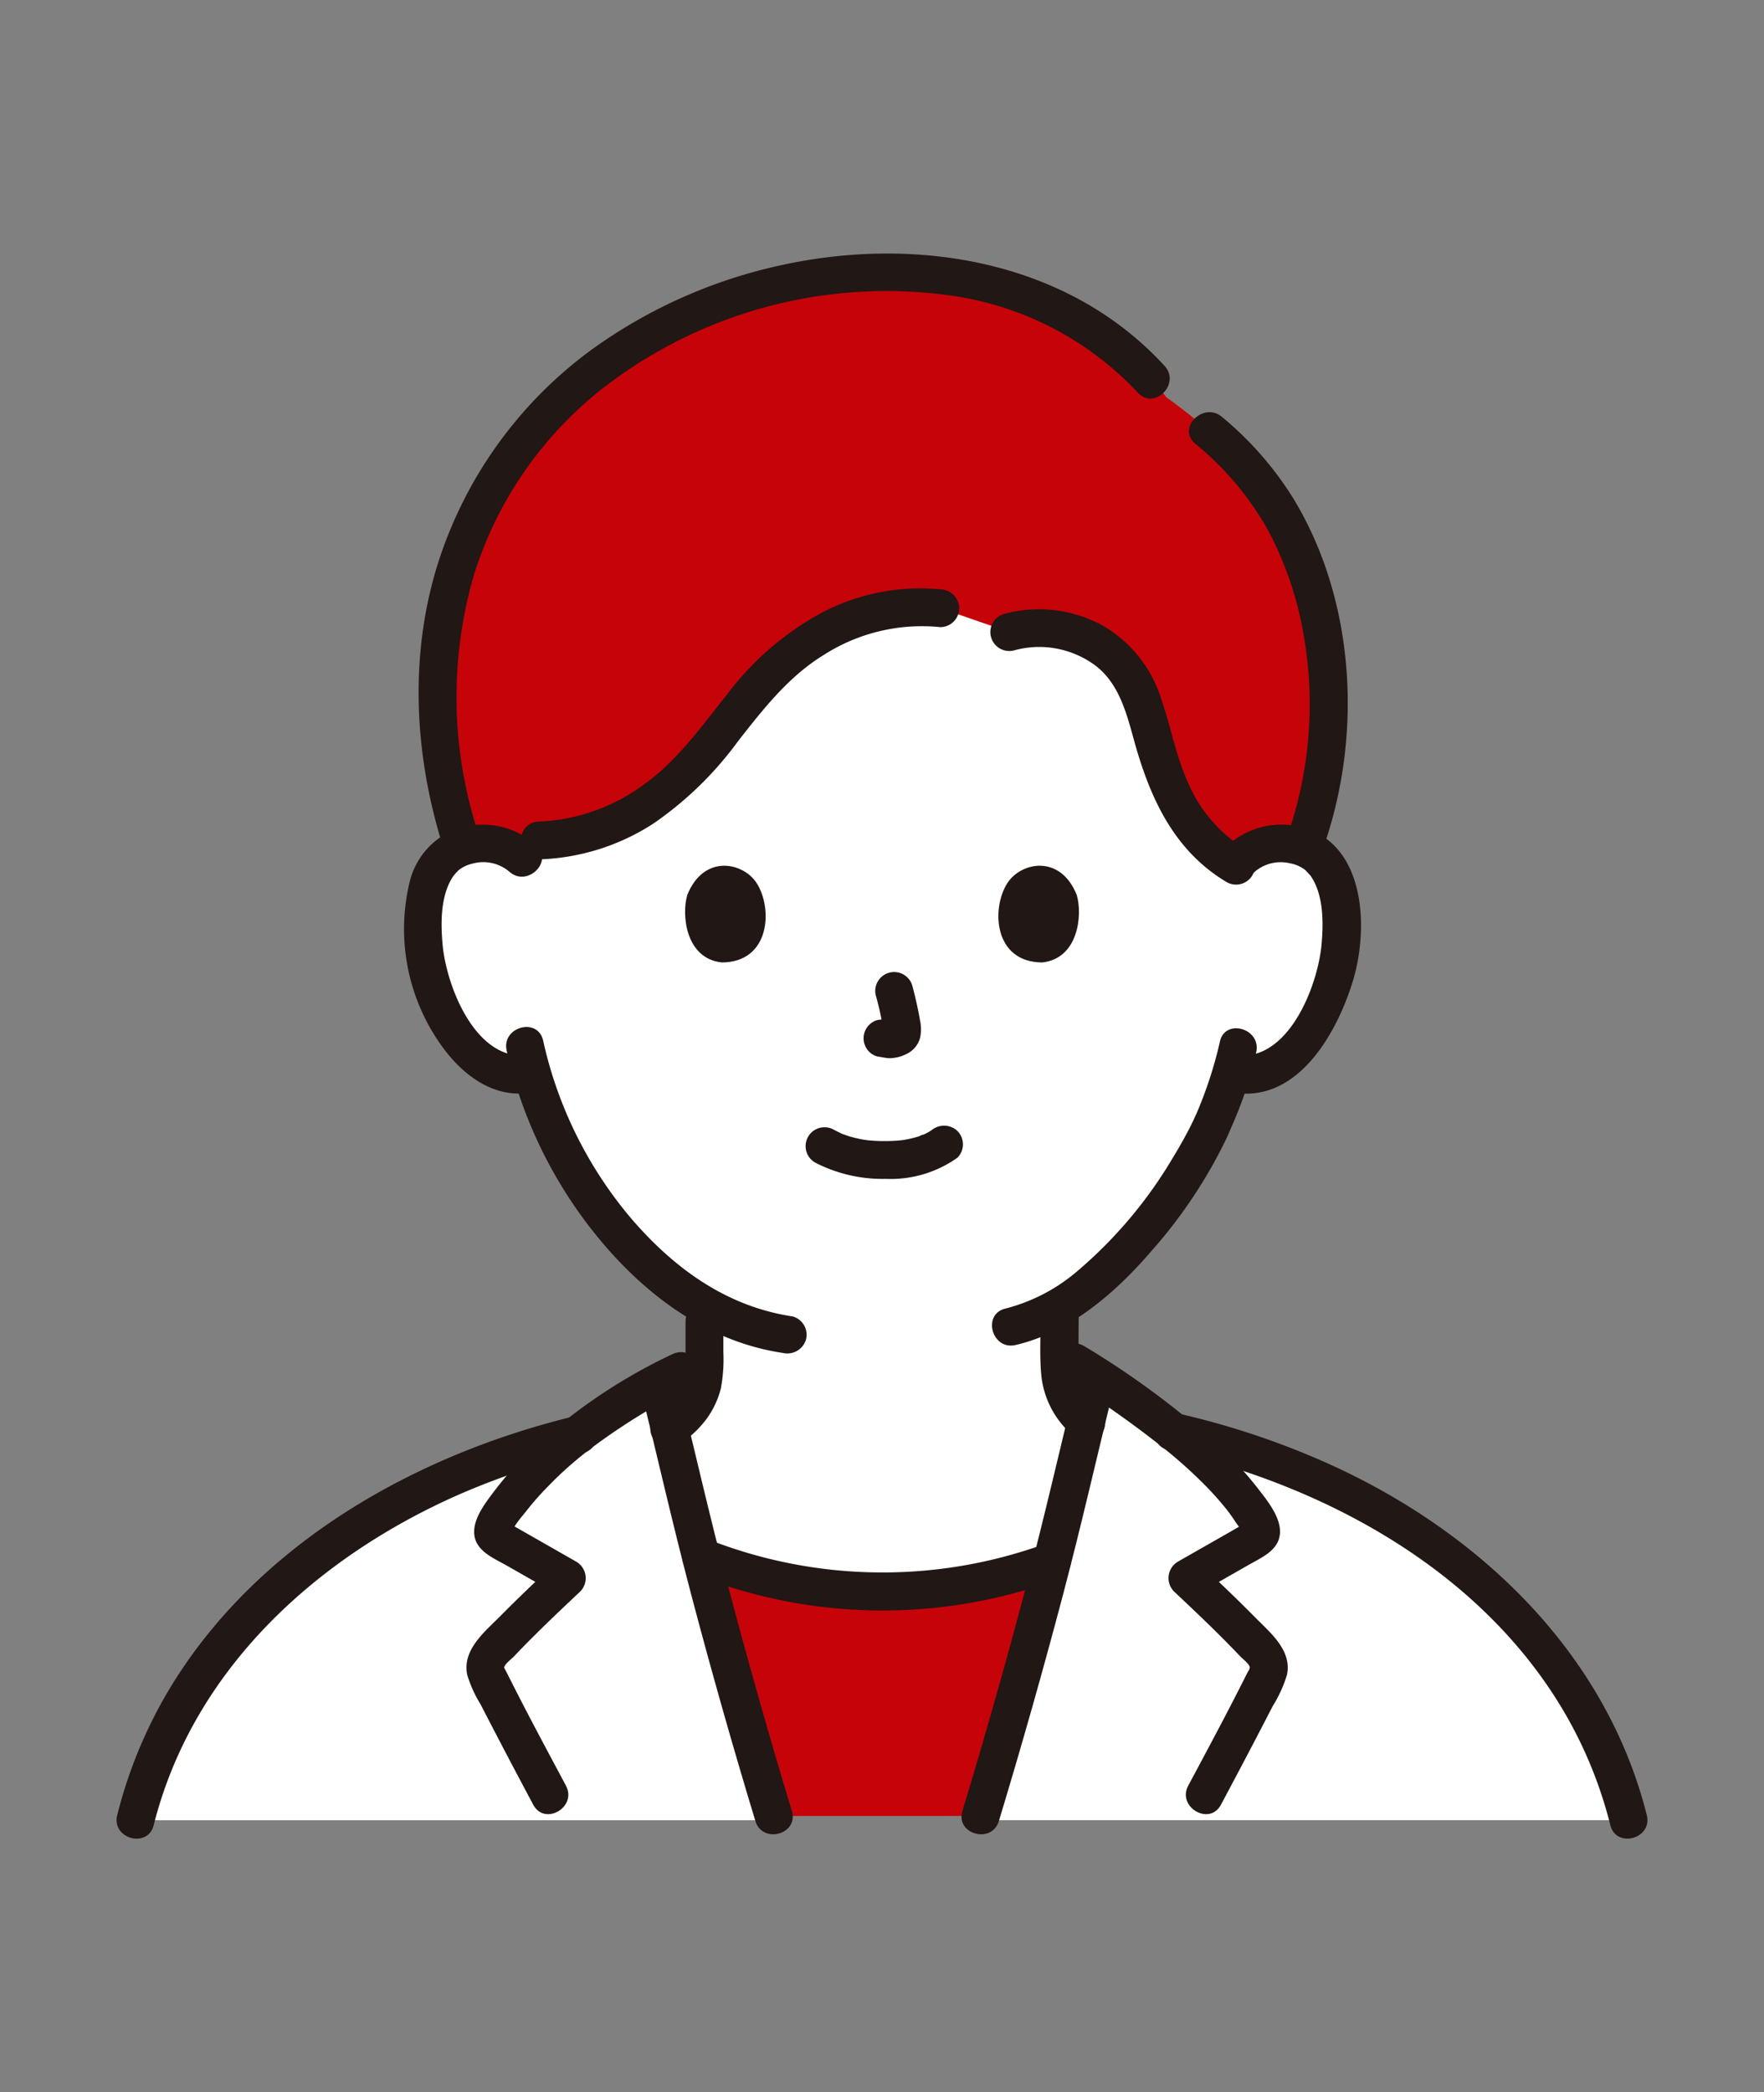 <svg xmlns="http://www.w3.org/2000/svg" xmlns:xlink="http://www.w3.org/1999/xlink" width="140" height="166" viewBox="0 0 140 166">
  <rect x="0" y="0" width="140" height="166" fill="#808080" stroke="none"/>
  <defs>
    <clipPath id="clip-path">
      <rect id="長方形_3987" data-name="長方形 3987" width="121.496" height="125.767" fill="none"/>
    </clipPath>
  </defs>
  <g id="illust_01" transform="translate(10064 7287)">
    <rect id="area" width="140" height="166" transform="translate(-10064 -7287)" fill="none" opacity="0"/>
    <g id="illust" transform="translate(-10054.748 -7266.883)" clip-path="url(#clip-path)">
      <path id="パス_5270" data-name="パス 5270" d="M10.164,138.872c6.873-7.716,16.789-12.827,26.96-15.3a55.61,55.61,0,0,1,6.4-4.13c.022.094.035.144.035.144l.489,2,.11.6c.015.083.038.174.061.273.091.4.189.81.288,1.22,2.382,10.08,5.206,20.5,8.244,30.487-14.93,0-50.747,0-50.747,0a35.77,35.77,0,0,1,8.165-15.289Z" transform="translate(-0.5 -29.861)" fill="#fff"/>
      <path id="パス_5271" data-name="パス 5271" d="M135.688,139.921c-7.109-8.656-17.962-14.249-29.007-16.738-1.906-1.5-4.17-3.107-6.044-4.352l-.147.6-.489,2-.11.6c-.015.083-.037.174-.061.273-.091.4-.189.81-.288,1.22-2.382,10.079-5.205,20.5-8.243,30.485h51.524a35.527,35.527,0,0,0-7.136-14.087Z" transform="translate(-22.824 -29.708)" fill="#fff"/>
      <path id="パス_5272" data-name="パス 5272" d="M44.123,152.18c-1.665-3.114-3.28-6.2-4.83-9.227a2.022,2.022,0,0,1-.274-.974,1.778,1.778,0,0,1,.491-1.1c1.889-2.054,3.958-4.022,5.984-5.926l-5.385-3.071a.868.868,0,0,1-.476-.483.9.9,0,0,1,.137-.584,20.511,20.511,0,0,1,4.433-5.429,47.519,47.519,0,0,1,8.573-5.94l.035.144.489,2,.109.6c.015.083.038.174.061.273.091.4.189.81.288,1.22,2.355,9.967,5.143,20.267,8.141,30.15l-17.775-1.648Z" transform="translate(-9.755 -29.86)" fill="#fff"/>
      <path id="パス_5273" data-name="パス 5273" d="M91.435,153.676c3-9.884,5.786-20.183,8.141-30.15.1-.409.2-.818.288-1.22.022-.1.046-.189.061-.273l.11-.6.489-2,.147-.6a74.8,74.8,0,0,1,8.46,6.4,20.47,20.47,0,0,1,4.433,5.429.906.906,0,0,1,.137.584.868.868,0,0,1-.476.483l-5.385,3.071c2.026,1.9,4.1,3.872,5.984,5.926a1.786,1.786,0,0,1,.491,1.1,2.024,2.024,0,0,1-.274.973c-1.55,3.028-3.165,6.113-4.83,9.227l-17.775,1.648Z" transform="translate(-22.858 -29.708)" fill="#fff"/>
      <path id="パス_5274" data-name="パス 5274" d="M97.377,55.359a4.464,4.464,0,0,1,3.224-1.181,4.138,4.138,0,0,1,3.717,2.066c1.263,2.191,1.21,6.227.362,8.725a13.478,13.478,0,0,1-3.956,6.415,4.916,4.916,0,0,1-3.791,1.094l-.362-.062a29.113,29.113,0,0,1-1.305,3.539c-.929,2.523-5.918,11.147-12.317,14.966,0,2.355,0,4.175,0,4.175a6.759,6.759,0,0,0,.289,2.395,5.828,5.828,0,0,0,1.747,2.543l.091.073c-.08.355-.168.72-.257,1.085-.778,3.29-1.6,6.617-2.465,9.953a37.017,37.017,0,0,1-13.259,2.315,38,38,0,0,1-14.623-2.684c-.829-3.212-1.622-6.414-2.37-9.583-.048-.2-.1-.4-.143-.6.259-.17.512-.357.764-.56a5.815,5.815,0,0,0,1.747-2.543,6.761,6.761,0,0,0,.289-2.395s0-1.708,0-4.212a27.108,27.108,0,0,1-7.247-6.332,33.906,33.906,0,0,1-6.435-12.14,4.824,4.824,0,0,1-4.1-1.028,13.478,13.478,0,0,1-3.956-6.415c-.848-2.5-.9-6.534.362-8.725A4.138,4.138,0,0,1,37.1,54.178a4.456,4.456,0,0,1,3.224,1.181S32.852,29.5,68.846,29.5,97.373,55.359,97.373,55.359Z" transform="translate(-8.101 -7.375)" fill="#fff"/>
      <path id="パス_5275" data-name="パス 5275" d="M67.6,158.433c-2.046-6.743-3.994-13.679-5.773-20.572a37.919,37.919,0,0,0,14.624,2.689,36.9,36.9,0,0,0,13.258-2.32c-1.753,6.771-3.668,13.58-5.677,20.2" transform="translate(-15.457 -34.465)" fill="#c60309"/>
      <path id="パス_5276" data-name="パス 5276" d="M50.373,44.389a15.88,15.88,0,0,1-8.362,2.666L40.7,48.473a4.464,4.464,0,0,0-3.224-1.181,5.284,5.284,0,0,0-1.514.261,36.889,36.889,0,0,1-1.52-18.127,32.226,32.226,0,0,1,7.37-15.352C53.61.6,79.661-3.687,91.793,11.89a54.4,54.4,0,0,1,5.128,4.2c8.087,7.752,9.539,21.434,5.741,31.517a5.226,5.226,0,0,0-1.682-.32,4.33,4.33,0,0,0-3.7,1.737c-4.3-2.523-5.616-6.7-6.675-10.58-.58-2.128-1.2-4.334-3.048-6.049a9,9,0,0,0-8.228-1.877l-5.475-1.895c-4.7-.621-9.486,1.564-12.5,4.254s-4.841,5.906-7.589,8.726a19.636,19.636,0,0,1-3.392,2.778Z" transform="translate(-8.479 -0.489)" fill="#c60309"/>
      <path id="パス_5277" data-name="パス 5277" d="M59.273,112.461v2.054c0,.414,0,.828,0,1.242,0,.2,0,.4-.014.6,0,.057-.068.623-.024.36a4.1,4.1,0,0,1-.143.59c-.03.091-.063.18-.1.268q.1-.229-.006.007a7.746,7.746,0,0,1-.5.9q-.071.107-.146.209.159-.2,0,0c-.118.127-.231.256-.357.376a4.56,4.56,0,0,1-.762.6,1.5,1.5,0,0,0,1.514,2.591,8.7,8.7,0,0,0,2.2-2.046,7.06,7.06,0,0,0,1.135-2.4,12.453,12.453,0,0,0,.206-2.921v-2.435a1.5,1.5,0,0,0-3,0Z" transform="translate(-14.118 -27.739)" fill="#211715"/>
      <path id="パス_5278" data-name="パス 5278" d="M97.784,111.581c0,1.61-.107,3.261.036,4.865a7.2,7.2,0,0,0,2.837,5.1,1.5,1.5,0,0,0,2.052-.538,1.546,1.546,0,0,0-.538-2.052c.259.2-.162-.167-.2-.209a4.537,4.537,0,0,1-.358-.4c.195.25-.119-.193-.149-.242-.094-.153-.181-.31-.262-.47-.025-.049-.244-.551-.132-.268a4.145,4.145,0,0,1-.184-.565c-.023-.1-.044-.2-.06-.3q.026.22,0-.056c-.014-.2-.026-.4-.032-.608-.034-1.418,0-2.839,0-4.256a1.5,1.5,0,0,0-3,0Z" transform="translate(-24.436 -27.52)" fill="#211715"/>
      <path id="パス_5279" data-name="パス 5279" d="M91.165,8.915C83.5.549,71.5-1.425,60.789.913a40.193,40.193,0,0,0-14.981,6.63,33.6,33.6,0,0,0-11.468,14.69c-3.258,8.06-2.975,17.025-.319,25.208.593,1.829,3.491,1.046,2.893-.8a34.675,34.675,0,0,1-.529-21.254,30.36,30.36,0,0,1,9.839-14.416,36.7,36.7,0,0,1,28.37-7.581,25.117,25.117,0,0,1,14.45,7.645c1.307,1.427,3.424-.7,2.121-2.121Z" transform="translate(-7.991 0)" fill="#211715"/>
      <path id="パス_5280" data-name="パス 5280" d="M124.281,50.929c2.991-8.833,2.342-19.436-2.615-27.455A26.605,26.605,0,0,0,116.1,17.16c-1.466-1.239-3.6.873-2.121,2.121a23.983,23.983,0,0,1,5.7,6.738,26.992,26.992,0,0,1,2.763,7.694,31.759,31.759,0,0,1-1.055,16.419C120.768,51.965,123.664,52.751,124.281,50.929Z" transform="translate(-28.369 -4.196)" fill="#211715"/>
      <path id="パス_5281" data-name="パス 5281" d="M94.38,40.887a7.477,7.477,0,0,1,6.41,1.188c1.886,1.416,2.492,3.772,3.086,5.929,1.253,4.547,3.141,8.753,7.348,11.267a1.5,1.5,0,0,0,1.514-2.591,11.462,11.462,0,0,1-4.566-5.285c-.957-2.1-1.346-4.391-2.106-6.561a10.221,10.221,0,0,0-4.754-5.957,10.558,10.558,0,0,0-7.729-.884A1.5,1.5,0,0,0,94.38,40.887Z" transform="translate(-23.132 -9.405)" fill="#211715"/>
      <path id="パス_5282" data-name="パス 5282" d="M76.07,35.489a16.809,16.809,0,0,0-9.63,1.976,23.384,23.384,0,0,0-7.333,6.413c-1.936,2.413-3.758,5-6.26,6.872a15.1,15.1,0,0,1-8.622,3.166c-1.927.049-1.934,3.049,0,3A17.659,17.659,0,0,0,53.3,54.073a27.9,27.9,0,0,0,6.753-6.582c1.97-2.507,3.96-5.061,6.712-6.76a14.448,14.448,0,0,1,9.307-2.241,1.509,1.509,0,0,0,1.5-1.5,1.537,1.537,0,0,0-1.5-1.5Z" transform="translate(-10.694 -8.848)" fill="#211715"/>
      <path id="パス_5283" data-name="パス 5283" d="M73.664,95.184a11.673,11.673,0,0,0,5.621,1.3,9.159,9.159,0,0,0,5.682-1.679,1.5,1.5,0,0,0,0-2.121,1.547,1.547,0,0,0-2.121,0c.457-.356.112-.091-.005-.015s-.228.139-.346.2c-.062.032-.124.061-.185.092-.2.1-.07-.055.069-.023-.094-.021-.38.143-.478.173a8.5,8.5,0,0,1-1.337.305c.225-.034-.015,0-.115.01-.131.013-.262.024-.394.032q-.475.03-.95.026c-.284,0-.567-.011-.851-.031-.13-.009-.26-.02-.389-.032-.025,0-.494-.075-.176-.019a11.059,11.059,0,0,1-1.248-.277c-.175-.052-.345-.115-.518-.174-.38-.13.232.119-.111-.043q-.321-.152-.635-.316a1.5,1.5,0,0,0-1.514,2.591Z" transform="translate(-18.234 -23.066)" fill="#211715"/>
      <path id="パス_5284" data-name="パス 5284" d="M80.033,77.9a26.227,26.227,0,0,1,.618,2.829l-.053-.4a1.7,1.7,0,0,1,.01.391l.053-.4a.937.937,0,0,1-.043.176l.152-.359a.667.667,0,0,1-.062.113l.235-.3a.62.62,0,0,1-.092.091l.3-.235a1.775,1.775,0,0,1-.224.118l.359-.151a1.609,1.609,0,0,1-.378.11l.4-.053a1.517,1.517,0,0,1-.355,0l.4.053c-.133-.019-.265-.051-.4-.069a1.144,1.144,0,0,0-.6-.027,1.119,1.119,0,0,0-.558.178,1.5,1.5,0,0,0-.538,2.052,1.435,1.435,0,0,0,.9.689c.308.041.608.12.922.133a2.956,2.956,0,0,0,1.364-.326,1.977,1.977,0,0,0,1.094-1.3,3.247,3.247,0,0,0-.013-1.4c-.154-.911-.365-1.814-.6-2.708a1.5,1.5,0,1,0-2.893.8Z" transform="translate(-19.765 -18.998)" fill="#211715"/>
      <path id="パス_5285" data-name="パス 5285" d="M60.339,67.069c-.473,1.535-.164,5.066,2.744,5.367,3.844-.023,4.049-4.292,2.754-6.3-1.06-1.643-4.175-2.327-5.5.933Z" transform="translate(-15.039 -16.19)" fill="#211715"/>
      <path id="パス_5286" data-name="パス 5286" d="M99.527,67.069c.473,1.535.165,5.066-2.744,5.367-3.844-.023-4.049-4.292-2.755-6.3,1.059-1.643,4.175-2.327,5.5.933" transform="translate(-23.328 -16.19)" fill="#211715"/>
      <path id="パス_5287" data-name="パス 5287" d="M40.877,62.028a6.348,6.348,0,0,0-6.869-1.037,6.032,6.032,0,0,0-3.183,4.092,15.884,15.884,0,0,0,2.327,12.541c1.589,2.364,4.07,4.477,7.108,4.082a1.549,1.549,0,0,0,1.5-1.5,1.508,1.508,0,0,0-1.5-1.5c-4.165.541-6.518-5.5-6.8-8.849-.15-1.752-.154-3.957.923-5.452-.146.2.15-.167.158-.175.07-.067.182-.188.248-.24a2.769,2.769,0,0,1,1.075-.487,3.2,3.2,0,0,1,2.9.644c1.436,1.282,3.566-.833,2.121-2.121Z" transform="translate(-7.593 -15.104)" fill="#211715"/>
      <path id="パス_5288" data-name="パス 5288" d="M119.447,64.146a3.176,3.176,0,0,1,2.768-.672,2.832,2.832,0,0,1,1.205.515c.088.07.492.533.407.415,1.077,1.494,1.073,3.7.923,5.452-.287,3.348-2.639,9.389-6.8,8.849a1.508,1.508,0,0,0-1.5,1.5,1.539,1.539,0,0,0,1.5,1.5c4.994.648,8.018-4.8,9.263-8.828,1.1-3.557,1.145-9.233-2.356-11.534a6.315,6.315,0,0,0-7.525.683c-1.444,1.288.684,3.4,2.121,2.121Z" transform="translate(-29.111 -15.1)" fill="#211715"/>
      <path id="パス_5289" data-name="パス 5289" d="M110.722,83.038a33.067,33.067,0,0,1-1.941,5.888c.158-.384-.129.277-.2.419-.132.275-.27.548-.412.818-.349.665-.725,1.319-1.115,1.961a35.551,35.551,0,0,1-7.655,9.113,14.165,14.165,0,0,1-5.687,2.959c-1.88.438-1.084,3.332.8,2.893,4.351-1.014,7.965-4.18,10.805-7.487a38.824,38.824,0,0,0,6.011-9.077c.079-.176.155-.353.229-.53.02-.046.219-.525.155-.377-.081.189.038-.076.045-.093q.116-.267.227-.535c.117-.281.23-.562.337-.846a28.674,28.674,0,0,0,1.291-4.307c.391-1.884-2.5-2.69-2.893-.8Z" transform="translate(-23.16 -20.49)" fill="#211715"/>
      <path id="パス_5290" data-name="パス 5290" d="M41.268,83.7a35.888,35.888,0,0,0,7.8,15.483c3.689,4.273,8.423,7.652,14.105,8.5a1.549,1.549,0,0,0,1.845-1.048,1.511,1.511,0,0,0-1.048-1.845c-5.234-.781-9.383-3.791-12.782-7.728A32.735,32.735,0,0,1,44.16,82.9c-.428-1.882-3.321-1.085-2.893.8Z" transform="translate(-10.306 -20.457)" fill="#211715"/>
      <path id="パス_5291" data-name="パス 5291" d="M60.937,138.8a40.334,40.334,0,0,0,28.667.368,1.542,1.542,0,0,0,1.048-1.845,1.512,1.512,0,0,0-1.845-1.048,37.8,37.8,0,0,1-27.073-.368,1.509,1.509,0,0,0-1.845,1.048A1.538,1.538,0,0,0,60.937,138.8Z" transform="translate(-14.958 -33.956)" fill="#211715"/>
      <path id="パス_5292" data-name="パス 5292" d="M2.945,155.442c3.1-12.3,12.815-21.176,24.117-26.186A59.368,59.368,0,0,1,37,125.919c1.874-.459,1.081-3.353-.8-2.893-12.59,3.083-24.925,10.07-31.844,21.343A36.876,36.876,0,0,0,.052,154.644C-.419,156.517,2.473,157.316,2.945,155.442Z" transform="translate(0 -30.744)" fill="#211715"/>
      <path id="パス_5293" data-name="パス 5293" d="M55.463,119.546c1.322,5.4,2.558,10.819,3.976,16.2q2.391,9.068,5.113,18.043c.559,1.843,3.455,1.057,2.893-.8q-2.719-8.974-5.113-18.043c-1.418-5.379-2.654-10.8-3.976-16.2-.459-1.874-3.353-1.081-2.893.8" transform="translate(-13.853 -29.419)" fill="#211715"/>
      <path id="パス_5294" data-name="パス 5294" d="M44.922,150.616c-1.58-2.957-3.172-5.914-4.67-8.914.114.228-.236-.472-.239-.434.022-.288.587-.705.776-.9q.847-.892,1.722-1.758c1.162-1.154,2.352-2.279,3.545-3.4a1.513,1.513,0,0,0-.3-2.356L42.9,131.223l-1.267-.722-.792-.452c-.112-.064-.486-.358-.412-.216l.2.757c.028-.485.845-1.37,1.135-1.75a22.073,22.073,0,0,1,1.717-1.95,28.663,28.663,0,0,1,3.5-3.089,50.094,50.094,0,0,1,7.894-4.826c1.736-.843.217-3.431-1.514-2.591a43.551,43.551,0,0,0-11.377,7.756,27.5,27.5,0,0,0-2.718,3.062c-.672.888-1.612,2.078-1.63,3.239-.024,1.52,1.518,2.1,2.636,2.74l3.96,2.258-.3-2.356c-1.407,1.322-2.809,2.651-4.166,4.025-1.252,1.267-3.1,2.713-2.678,4.719a9.823,9.823,0,0,0,1.055,2.333q.653,1.267,1.311,2.53,1.423,2.728,2.874,5.441c.911,1.7,3.5.19,2.591-1.514Z" transform="translate(-9.257 -29.054)" fill="#211715"/>
      <path id="パス_5295" data-name="パス 5295" d="M110.947,125.6c12.072,2.746,24.113,9.146,30.856,19.871a34.193,34.193,0,0,1,4.217,9.891c.471,1.871,3.365,1.079,2.893-.8-3.356-13.328-14-23.1-26.342-28.348a63.815,63.815,0,0,0-10.826-3.51c-1.88-.427-2.682,2.465-.8,2.893" transform="translate(-27.468 -30.666)" fill="#211715"/>
      <path id="パス_5296" data-name="パス 5296" d="M98.571,118.747c-1.322,5.4-2.558,10.819-3.976,16.2q-2.391,9.068-5.113,18.043c-.561,1.852,2.333,2.643,2.893.8q2.719-8.974,5.113-18.043c1.418-5.379,2.654-10.8,3.976-16.2C101.922,117.669,99.03,116.87,98.571,118.747Z" transform="translate(-22.352 -29.419)" fill="#211715"/>
      <path id="パス_5297" data-name="パス 5297" d="M112.517,151.9q1.407-2.635,2.791-5.282.659-1.264,1.313-2.531a10.522,10.522,0,0,0,1.136-2.49c.412-1.958-1.331-3.352-2.554-4.594-1.4-1.418-2.841-2.787-4.29-4.15l-.3,2.356,4.118-2.348c1.148-.655,2.576-1.241,2.469-2.8-.082-1.2-1.124-2.45-1.833-3.365a28.313,28.313,0,0,0-2.9-3.161,67.556,67.556,0,0,0-10.769-8.006c-1.642-1.027-3.149,1.568-1.514,2.591a84.5,84.5,0,0,1,7.413,5.186,38.164,38.164,0,0,1,3.392,2.976,25.107,25.107,0,0,1,1.938,2.135,12.832,12.832,0,0,1,.748,1.048c.13.2.524.661.538.894l.2-.757c.091-.177-.175.082-.254.125-.266.146-.528.3-.792.452l-1.426.813-2.851,1.626a1.514,1.514,0,0,0-.3,2.356c1.193,1.121,2.383,2.247,3.545,3.4q.873.867,1.722,1.758c.191.2.677.565.746.836.035.138-.14.364-.209.5-1.5,3-3.089,5.957-4.67,8.914C109.017,152.088,111.606,153.6,112.517,151.9Z" transform="translate(-24.87 -28.823)" fill="#211715"/>
    </g>
  </g>
</svg>
